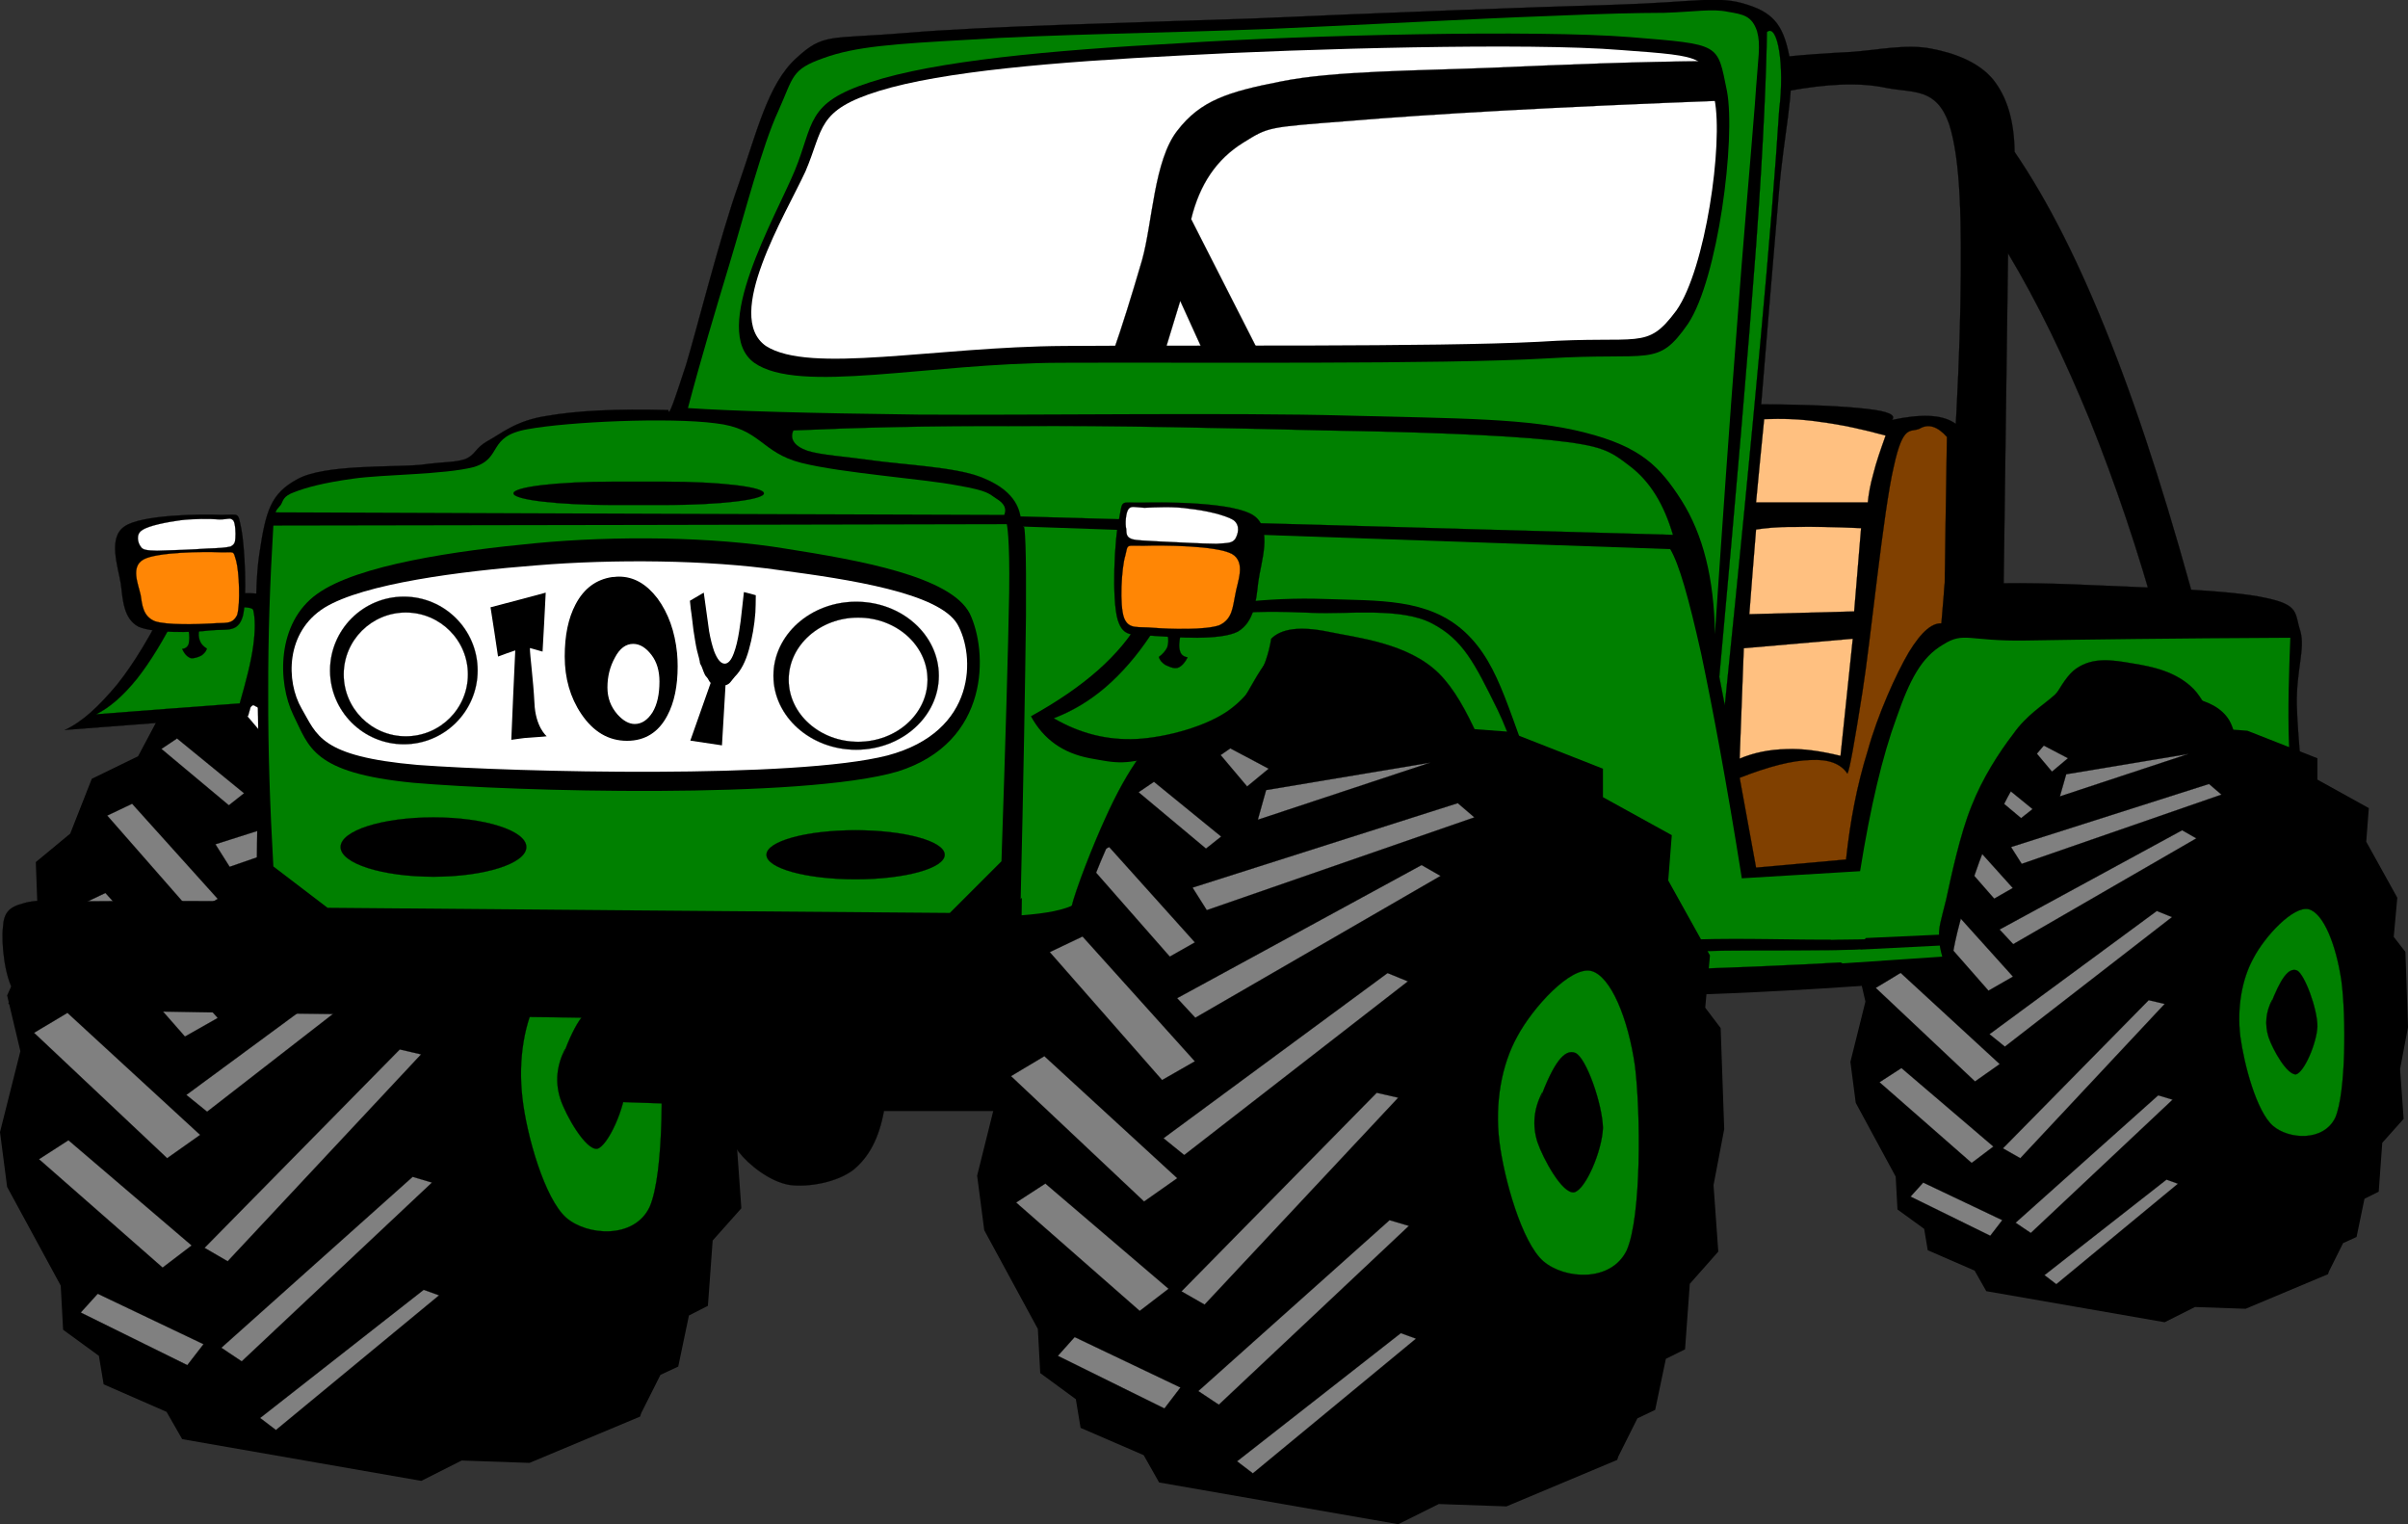 <?xml version="1.0" encoding="utf-8"?>
<!-- Generator: Adobe Illustrator 10.0, SVG Export Plug-In . SVG Version: 3.0.0 Build 77)  --><svg enable-background="new 0 0 438.264 277.372" height="277.372" i:pageBounds="0 792 612 0" i:rulerOrigin="0 0" i:viewOrigin="86 534.0005" overflow="visible" space="preserve" viewBox="0 0 438.264 277.372" width="438.264" xmlns="http://www.w3.org/2000/svg" xmlns:a="http://ns.adobe.com/AdobeSVGViewerExtensions/3.0/" xmlns:graph="http://ns.adobe.com/Graphs/1.0/" xmlns:i="http://ns.adobe.com/AdobeIllustrator/10.0/" xmlns:x="http://ns.adobe.com/Extensibility/1.0/" xmlns:xlink="http://www.w3.org/1999/xlink">
  <rect x="0" y="0" width="438.264" height="277.372" fill="#333333" stroke="none"/>
  <g i:dimmedPercent="50" i:layer="yes" i:rgbTrio="#4F008000FFFF" id="Layer_1">
    <g>
      <path clip-rule="evenodd" d="     M10.728,165.196c5.94-8.928,10.62-16.344,14.328-22.68c3.6-6.373,6.084-11.341,7.452-15.193c4.176,1.296,8.1,0.504,11.916-2.376     c3.708-3.096,6.588-12.132,10.728-14.904c4.104-2.7,8.856-2.124,13.716-1.188c4.788,0.828,10.728,1.944,14.904,6.264     c4.032,4.212,6.66,13.212,9.54,19.368c2.772,6.121,4.608,10.908,7.452,17.281c2.772,6.299,5.796,12.959,9.216,20.268     C76.896,169.768,43.812,167.499,10.728,165.196z" fill-rule="evenodd" i:knockout="Off" stroke="#000000" stroke-miterlimit="10" stroke-width="0.036"/>
      <path clip-rule="evenodd" d="M96.804,125.271l-37.692-2.808l-30.744,8.856v0.216     l-3.24,6.084l-8.424,4.104l-3.924,9.973l-6.264,5.184l0.432,11.699l-5.652,12.564l2.412,10.152L0,206.02l1.296,9.971     l9.756,17.965l0.432,8.027L18,246.735l0.864,5.184l11.448,5.006l2.844,4.967l43.524,7.596l7.344-3.707l12.348,0.432l20.124-8.424     l0.216-0.648l3.492-6.947l3.24-1.512l1.944-9.289l3.456-1.764l0.864-11.881l5.22-5.867l-0.864-12.133l1.944-10.15l-0.648-18.434     l-2.844-3.672l0.864-9.504l-7.56-13.643l0.648-8.244l-12.564-6.913v-5.22L96.804,125.271z" fill-rule="evenodd" i:knockout="Off"/>
      <path clip-rule="evenodd" d="     M24.048,146.26l15.588,17.314l-4.536,2.629l-15.588-17.785L24.048,146.26z" fill="#808080" fill-rule="evenodd" i:knockout="Off" stroke="#000000" stroke-miterlimit="10" stroke-width="0.036"/>
      <path clip-rule="evenodd" d="     M19.188,162.495l20.448,22.752l-5.976,3.385L13.212,165.34L19.188,162.495z" fill="#808080" fill-rule="evenodd" i:knockout="Off" stroke="#000000" stroke-miterlimit="10" stroke-width="0.036"/>
      <path clip-rule="evenodd" d="     M12.276,184.311l24.156,22.213l-6.012,4.248L6.192,187.948L12.276,184.311z" fill="#808080" fill-rule="evenodd" i:knockout="Off" stroke="#000000" stroke-miterlimit="10" stroke-width="0.036"/>
      <path clip-rule="evenodd" d="     M12.456,207.495l22.428,19.152l-5.292,4.033l-22.5-19.729L12.456,207.495z" fill="#808080" fill-rule="evenodd" i:knockout="Off" stroke="#000000" stroke-miterlimit="10" stroke-width="0.036"/>
      <path clip-rule="evenodd" d="     M17.784,235.432l19.26,9.18l-2.952,3.816l-19.404-9.576L17.784,235.432z" fill="#808080" fill-rule="evenodd" i:knockout="Off" stroke="#000000" stroke-miterlimit="10" stroke-width="0.036"/>
      <path clip-rule="evenodd" d="     M32.22,134.379l12.204,9.973l-2.772,2.195l-12.276-10.26L32.22,134.379z" fill="#808080" fill-rule="evenodd" i:knockout="Off" stroke="#000000" stroke-miterlimit="10" stroke-width="0.036"/>
      <path clip-rule="evenodd" d="     M46.08,128.295l6.984,3.672l-3.888,3.276l-4.86-5.724L46.08,128.295z" fill="#FFFFFF" fill-rule="evenodd" i:knockout="Off" stroke="#000000" stroke-miterlimit="10" stroke-width="0.036"/>
      <path clip-rule="evenodd" d="     M52.632,135.892l-1.512,5.4l31.392-10.404L52.632,135.892z" fill="#FFFFFF" fill-rule="evenodd" i:knockout="Off" stroke="#000000" stroke-miterlimit="10" stroke-width="0.036"/>
      <path clip-rule="evenodd" d="     M39.204,153.639l48.276-15.372l3.06,2.592l-48.744,16.883L39.204,153.639z" fill="#808080" fill-rule="evenodd" i:knockout="Off" stroke="#000000" stroke-miterlimit="10" stroke-width="0.036"/>
      <path clip-rule="evenodd" d="     M36.396,173.764l44.496-24.229l3.492,1.98l-44.64,25.775L36.396,173.764z" fill="#FFFFFF" fill-rule="evenodd" i:knockout="Off" stroke="#000000" stroke-miterlimit="10" stroke-width="0.036"/>
      <path clip-rule="evenodd" d="     M33.912,199.25l40.824-30.059l3.708,1.475l-40.752,31.645L33.912,199.25z" fill="#808080" fill-rule="evenodd" i:knockout="Off" stroke="#000000" stroke-miterlimit="10" stroke-width="0.036"/>
      <path clip-rule="evenodd" d="     M37.224,227.079l35.532-36.107l3.888,0.9l-35.208,37.656L37.224,227.079z" fill="#808080" fill-rule="evenodd" i:knockout="Off" stroke="#000000" stroke-miterlimit="10" stroke-width="0.036"/>
      <path clip-rule="evenodd" d="     M40.284,245.26l34.812-31.105l3.528,1.045l-34.632,32.543L40.284,245.26z" fill="#808080" fill-rule="evenodd" i:knockout="Off" stroke="#000000" stroke-miterlimit="10" stroke-width="0.036"/>
      <path clip-rule="evenodd" d="     M47.34,258.04l29.772-23.328l2.808,1.008l-29.7,24.516L47.34,258.04z" fill="#808080" fill-rule="evenodd" i:knockout="Off" stroke="#000000" stroke-miterlimit="10" stroke-width="0.036"/>
      <path clip-rule="evenodd" d="     M98.316,180.711c-2.952,5.184-4.032,12.133-3.24,19.043c0.756,6.842,4.068,18.434,7.992,21.854     c3.78,3.275,12.348,3.924,15.156-1.945c2.7-6.119,2.556-24.982,1.512-33.551c-1.224-8.604-4.392-16.416-7.992-17.316     C108,167.932,101.16,175.418,98.316,180.711z" fill="#008000" fill-rule="evenodd" i:knockout="Off" stroke="#000000" stroke-miterlimit="10" stroke-width="0.036"/>
      <path clip-rule="evenodd" d="     M102.852,190.864c-1.548,3.061-1.836,6.047-0.864,9.107c0.972,2.988,4.644,9.432,6.732,9.072     c1.908-0.504,5.112-7.488,5.184-11.664c0-4.355-3.132-12.744-4.968-13.645c-1.98-0.9-4.104,1.908-6.516,8.424L102.852,190.864z" fill-rule="evenodd" i:knockout="Off" stroke="#000000" stroke-miterlimit="10" stroke-width="0.036"/>
      <path clip-rule="evenodd" d="     M46.656,164.008c-13.032-0.072-22.788-0.072-29.952,0c-7.056,0-9.792-0.434-12.384,0.359c-2.7,0.684-3.636,1.729-3.78,4.393     c-0.324,2.771,0.288,8.963,1.98,11.627c1.548,2.305-6.768,2.377,7.956,3.133c14.94,0.791,60.372,1.008,80.316,1.475     c19.62,0.217,24.12,0.396,37.512,0.541c13.428,0.18,32.724,0.432,42.336,0.611c9.36,0.072,10.296,0.793,13.932-0.215     c3.6-1.08,6.192-3.816,7.632-6.266c1.296-2.592,1.476-5.398,0.396-8.818c5.184,0.756,14.148,1.871,27.468,3.348     c13.319,1.404,38.268,4.176,51.659,5.256c13.104,1.043,13.681,1.152,27.576,0.719c14.076-0.684,44.064-2.41,55.944-4.066     c11.628-1.693,15.912-3.529,13.392-5.652c1.188-10.332,3.168-18.504,6.084-24.66c2.881-6.229,6.769-10.044,11.088-12.132     c4.141-2.16,10.908-2.556,13.896-0.216c2.88,2.304,3.276,7.993,3.672,14.149c0.396,6.047-0.107,13.211-1.368,21.887     c3.601-0.611,6.48-1.367,8.784-2.412c2.16-1.188,3.276-1.404,4.716-3.959c1.404-2.557,3.313-5.256,3.78-11.016     c0.324-5.904-1.116-17.497-1.26-23.689c-0.145-6.3,1.548-10.296,0.647-13.536c-1.08-3.276-0.071-4.788-6.407-6.084     c-6.553-1.476-22.393-1.872-31.536-2.304c-9.145-0.432-16.561-0.468-22.681-0.108c0.792-9.288,1.009-16.2,0.648-21.168     c-0.504-5.004-0.648-6.84-3.061-8.28c-2.376-1.548-6.191-1.584-11.304-0.504c0.828-0.864-0.612-1.584-4.607-2.016     c-4.032-0.468-10.332-0.792-19.188-0.828c1.26-15.444,2.34-28.188,3.24-38.664c0.864-10.512,2.88-18.324,2.016-23.976     c-1.044-5.76-2.52-8.424-7.775-10.08c-5.364-1.764-9-0.468-23.977,0c-15.264,0.432-44.496,1.548-66.168,2.52     c-21.852,0.756-49.032,1.404-63.072,2.628c-13.932,1.152-14.868-0.036-19.908,4.608c-5.148,4.68-7.164,13.5-10.476,22.968     c-3.348,9.396-7.452,25.776-9.54,32.76c-2.232,6.804-3.168,9.612-3.24,8.28c-9.432-0.252-16.704,0.108-22.212,1.08     c-5.508,0.828-8.208,3.204-10.584,4.5c-2.484,1.368-2.16,2.484-4.176,3.348c-2.052,0.648-3.204,0.396-8.172,1.044     c-5.22,0.468-17.316-0.108-22.284,2.556c-4.968,2.664-5.832,5.76-7.02,13.716c-1.224,8.028-0.18,22.968-0.18,33.732     C46.872,145.18,46.8,154.792,46.656,164.008z" fill-rule="evenodd" i:knockout="Off" stroke="#000000" stroke-miterlimit="10" stroke-width="0.036"/>
      <path clip-rule="evenodd" d="M59.616,165.196l-9.864-7.525     c-0.612-10.764-0.972-21.059-0.936-31.463c-0.036-10.44,0.324-20.448,0.936-30.564c44.496-0.072,88.992-0.144,133.488-0.252     c0,0,0.576,2.196,0.432,12.492c-0.18,10.332-0.648,26.352-1.404,48.852l-9.396,9.396     C135.144,165.844,97.38,165.52,59.616,165.196z" fill="#008000" fill-rule="evenodd" i:knockout="Off"/>
      <path clip-rule="evenodd" d="M143.064,99.855c-13.32-2.232-31.284-2.376-45.576-1.008     c-14.4,1.368-32.364,3.924-39.744,9.216c-7.452,5.292-7.236,16.164-4.356,22.068c2.88,5.76,3.384,10.512,21.78,12.313     c18.576,1.619,70.992,3.023,88.236-2.053c16.92-5.328,16.38-21.888,13.104-28.728     C173.016,104.859,156.312,101.943,143.064,99.855z" fill-rule="evenodd" i:knockout="Off"/>
      <path clip-rule="evenodd" d="     M78.894,148.743c-9.335,0-16.902,2.418-16.902,5.4s7.567,5.4,16.902,5.4c9.334,0,16.902-2.418,16.902-5.4     S88.229,148.743,78.894,148.743z" fill-rule="evenodd" i:knockout="Off" stroke="#000000" stroke-miterlimit="10" stroke-width="0.036"/>
      <path clip-rule="evenodd" d="     M155.718,151.083c-8.957,0-16.218,2-16.218,4.465s7.261,4.465,16.218,4.465c8.957,0,16.218-2,16.218-4.465     S164.675,151.083,155.718,151.083z" fill-rule="evenodd" i:knockout="Off" stroke="#000000" stroke-miterlimit="10" stroke-width="0.036"/>
      <path clip-rule="evenodd" d="M50.184,93.231     c0.036-0.36,0.396-0.72,0.936-1.368c0.432-0.684,0.324-1.548,2.448-2.304c2.124-0.828,5.22-1.692,10.692-2.448     c5.472-0.792,16.596-0.72,21.996-2.124c5.292-1.62,2.34-5.58,9.756-6.876c7.38-1.368,25.776-2.196,34.236-1.08     c8.244,0.936,8.208,5.328,15.588,7.2c7.452,1.872,22.248,2.916,28.404,4.104c5.832,1.008,5.724,1.548,7.164,2.448     c1.476,0.9,1.8,1.872,1.368,2.916C138.6,93.555,94.392,93.411,50.184,93.231z" fill="#008000" fill-rule="evenodd" i:knockout="Off"/>
      <path clip-rule="evenodd" d="     M116.244,87.651h-4.788c-9.941,0-18,0.951-18,2.124s8.059,2.124,18,2.124h9.576c9.941,0,18-0.951,18-2.124s-8.059-2.124-18-2.124     H116.244z" fill-rule="evenodd" i:knockout="Off" stroke="#000000" stroke-miterlimit="10" stroke-width="0.036"/>
      <path clip-rule="evenodd" d="     M144.396,78.327c11.268-0.504,24.696-0.864,40.968-0.792c16.272-0.144,39.42,0.396,55.836,0.792     c16.235,0.252,31.716,0.792,41.147,1.764c9.217,1.008,10.549,1.836,14.292,4.716c3.744,2.844,6.229,7.02,7.849,12.528     l-118.764-3.348c-0.54-3.132-2.916-5.544-7.416-7.236c-4.644-1.764-14.076-2.196-19.404-2.952     c-5.4-0.756-9.432-0.972-11.952-1.764C144.468,81.171,143.712,79.803,144.396,78.327z" fill="#008000" fill-rule="evenodd" i:knockout="Off" stroke="#000000" stroke-miterlimit="10" stroke-width="0.036"/>
      <path clip-rule="evenodd" d="M125.208,74.259     c2.304-8.748,4.896-17.388,7.632-26.46c2.772-9.18,5.904-21.348,8.82-27.612c2.808-6.264,2.304-7.524,8.208-9.612     c5.832-2.124,12.852-2.592,26.46-3.348c13.608-0.936,36.612-1.26,54.288-1.944c17.567-0.756,38.304-1.908,50.544-2.34     c11.988-0.504,16.236-0.576,21.78-0.612c5.508-0.18,8.712-0.792,11.556-0.18c2.771,0.468,4.355,0.72,5.292,3.528     c0.72,2.7,0.216,4.176-0.396,13.32c-0.72,9.252-2.159,25.236-3.348,41.544c-1.26,16.2-2.52,34.164-3.924,54.864     c-0.145-10.188-2.16-18.108-6.048-24.3c-3.96-6.192-7.38-9.756-17.46-12.348c-10.368-2.7-23.112-2.592-43.488-3.132     c-20.448-0.576-57.924-0.036-78.012-0.18C147.024,75.195,133.2,74.799,125.208,74.259z" fill="#008000" fill-rule="evenodd" i:knockout="Off"/>
      <path clip-rule="evenodd" d="M186.228,95.823     c0.36-0.864,0.576,4.464,0.504,16.128c-0.144,11.772-0.432,29.233-1.008,53.497c-1.296,1.547,1.476,2.771,8.172,4.104     c6.768,1.188,16.416,1.691,32.004,3.313c15.624,1.584,41.724,5.256,60.407,6.156c18.504,0.611,35.137-1.008,49.896-1.801     c14.688-0.756,26.964-1.908,37.656-3.061c0.071-5.832,0.756-11.664,2.052-17.928c1.188-6.443,1.764-15.695,5.616-19.439     c3.815-3.744,13.464-2.7,17.136-2.556c3.456,0.072,3.348-2.52,4.104,3.312c0.648,5.867,0.864,16.057,0.252,31.248l11.017-5.652     c1.979-1.871,3.132-5.111,3.6-9.719c0.324-4.789-0.863-11.916-1.044-18.181c-0.216-6.3,0-12.6,0.252-19.188     c-21.672,0.108-37.476,0.324-48.096,0.504c-10.584,0.18-11.232-1.692-15.12,0.756c-3.924,2.304-6.048,6.372-8.46,13.32     c-2.556,6.948-4.716,16.057-6.624,27.9l-21.528,1.295c-2.771-17.459-5.292-30.887-7.416-40.967     c-2.268-10.116-3.995-16.2-5.615-18.936C264.744,98.56,225.504,97.191,186.228,95.823z" fill="#008000" fill-rule="evenodd" i:knockout="Off"/>
      <path clip-rule="evenodd" d="M207.468,112.815c-1.8,3.204-4.32,6.192-7.632,9.144     c-3.348,2.952-7.344,5.688-12.204,8.388c2.304,4.212,5.832,6.696,10.692,7.632c4.86,0.864,6.444,1.44,13.896-0.972     c3.204,0.612,10.835-1.692,14.328-4.392c3.456-2.7,4.572-8.46,8.316-14.472c1.512-0.54,9.396-1.332,13.5-0.324     c4.104,1.044,8.244,2.196,13.248,7.956c5.004,5.796,9.252,19.62,13.716,28.979c4.5,9.361,8.748,18.072,12.996,26.678     c14.076-0.109,28.08-0.613,42.696-1.514c14.615-0.898,29.088-2.158,44.243-3.814c0.504-13.428,2.017-23.186,4.572-29.736     c2.556-6.516,7.344-7.884,10.656-9.145c3.348-1.296,7.596-3.456,9.18,1.512c1.512,5.041,1.512,14.255,0,28.224     c3.564-2.699,5.832-6.947,6.84-12.961c1.008-6.047,1.908-18.251-0.756-22.895c-2.736-4.608-10.368-4.824-15.264-4.572     c-4.86,0.252-9.864-0.936-13.716,6.084c-3.853,7.092-6.84,18.829-9.145,35.856c-26.496,3.961-40.896,1.943-58.932,2.484     c-18,0.504-9.433-0.324-17.893-1.908c-4.716-5.652-4.104-8.496-9.756-23.256c-6.588-15.732-7.74-24.588-14.472-30.816     c-6.732-6.156-15.624-5.616-25.56-5.976C231.084,108.639,220.068,109.863,207.468,112.815z" fill-rule="evenodd" i:knockout="Off"/>
      <path clip-rule="evenodd" d="     M191.772,130.708c3.384-1.296,6.48-3.132,9.432-5.652c2.952-2.556,5.652-5.652,8.172-9.432c4.356-1.872,8.892-3.096,13.824-3.78     c4.968-0.684,9.432-0.576,15.731-0.324c6.301,0.288,16.021-1.044,21.673,1.908c5.651,2.952,7.739,7.164,11.951,15.696     c4.248,8.604,11.593,34.523,16.992,42.119c7.849,3.781,5.04,0.828,18.864,1.908c14.76-0.648,31.068,0.828,60.012-2.52     c-1.512,1.477-8.819,2.699-22.319,3.779c-13.572,1.045-32.616,1.873-58.141,2.484c-4.284-10.295-8.496-19.764-12.888-28.908     c-4.393-9.144-7.596-19.872-13.212-25.452c-5.616-5.544-14.977-6.48-20.088-7.56c-5.112-1.044-8.532-0.612-10.404,1.26     c-0.937,5.616-3.42,9.828-7.524,12.888c-4.14,3.06-11.592,5.076-16.992,5.364C201.492,134.739,196.524,133.479,191.772,130.708z" fill="#008000" fill-rule="evenodd" i:knockout="Off" stroke="#000000" stroke-miterlimit="10" stroke-width="0.036"/>
      <path clip-rule="evenodd" d="     M11.808,132.832c3.24-1.512,6.156-4.284,9.432-8.172c3.24-4.032,6.156-9.036,9.432-15.408c5.688-0.72,9.936-1.188,12.888-1.26     c2.952-0.144,4.428,0.108,4.716,0.612c0.504,2.016,0.504,4.896,0,8.496c-0.54,3.636-1.584,7.992-3.132,13.212     C34.056,131.139,22.932,131.967,11.808,132.832z" fill-rule="evenodd" i:knockout="Off" stroke="#000000" stroke-miterlimit="10" stroke-width="0.036"/>
      <path clip-rule="evenodd" d="     M17.496,129.987c2.448-1.224,4.86-3.312,7.38-6.408c2.52-3.204,4.86-7.056,7.416-12.096c4.5-0.576,7.74-0.9,10.116-0.972     c2.268-0.072,3.492,0.036,3.672,0.468c0.396,1.548,0.396,3.816,0,6.66c-0.396,2.88-1.26,6.192-2.448,10.368     C34.92,128.655,26.208,129.303,17.496,129.987z" fill="#008000" fill-rule="evenodd" i:knockout="Off" stroke="#000000" stroke-miterlimit="10" stroke-width="0.036"/>
      <path clip-rule="evenodd" d="     M354.348,79.515c-1.728-1.944-3.384-2.448-4.968-1.512c-1.691,0.792-2.988-1.008-4.716,6.948     c-1.908,8.064-4.176,31.428-5.688,40.932c-1.476,9.36-2.34,14.184-2.735,14.904c-1.225-1.836-3.456-2.664-6.696-2.484     c-3.348,0.072-7.56,1.152-12.924,3.24l2.988,16.344l16.38-1.477c0.756-7.02,1.979-13.5,3.96-19.835     c1.8-6.516,5.111-13.86,7.452-17.856c2.34-3.816,4.392-5.652,6.443-5.22C353.988,102.195,354.168,90.855,354.348,79.515z" fill="#804000" fill-rule="evenodd" i:knockout="Off" stroke="#000000" stroke-miterlimit="10" stroke-width="0.036"/>
      <path clip-rule="evenodd" d="     M321.084,76.275c3.096-0.108,6.444-0.072,10.188,0.504c3.672,0.468,7.596,1.296,11.916,2.484     c-0.937,2.628-1.729,4.896-2.232,6.948c-0.576,2.052-0.864,3.744-1.008,5.22h-20.34C320.076,86.392,320.58,81.352,321.084,76.275     z" fill="#FFC080" fill-rule="evenodd" i:knockout="Off" stroke="#000000" stroke-miterlimit="10" stroke-width="0.036"/>
      <path clip-rule="evenodd" d="     M319.608,96.363c1.439-0.216,3.708-0.504,6.947-0.468c3.24-0.072,7.164,0,12.168,0.216l-1.26,15.156l-19.08,0.504     C318.78,106.659,319.176,101.511,319.608,96.363z" fill="#FFC080" fill-rule="evenodd" i:knockout="Off" stroke="#000000" stroke-miterlimit="10" stroke-width="0.036"/>
      <path clip-rule="evenodd" d="     M317.376,117.963l-0.756,20.088c2.592-1.08,5.364-1.656,8.46-1.728c3.024-0.144,6.372,0.36,9.9,1.224l2.231-21.312     C330.624,116.812,324,117.387,317.376,117.963z" fill="#FFC080" fill-rule="evenodd" i:knockout="Off" stroke="#000000" stroke-miterlimit="10" stroke-width="0.036"/>
      <path clip-rule="evenodd" d="     M321.588,5.823c-0.107,6.516-0.54,19.26-1.979,38.952c-1.477,19.764-3.672,45.468-6.696,78.408l1.008,5.184     c5.328-52.164,8.604-87.66,9.9-108.396C324.828,12.015,323.568,4.167,321.588,5.823z" fill="#008000" fill-rule="evenodd" i:knockout="Off" stroke="#000000" stroke-miterlimit="10" stroke-width="0.036"/>
      <path clip-rule="evenodd" d="M137.268,66.015c-8.136-5.94,3.816-26.388,7.38-34.956     c3.528-8.568,1.944-12.313,13.716-16.092c11.808-3.888,32.868-5.832,56.232-7.092c23.255-1.512,65.232-2.484,82.188-1.116     c16.56,1.368,15.731,1.08,17.532,9.828c1.62,8.676-1.62,34.128-7.093,42.336c-5.615,8.064-6.588,5.112-25.703,6.3     c-19.332,1.116-64.261,0.684-88.524,0.792C168.732,66.087,145.44,71.775,137.268,66.015z" fill-rule="evenodd" i:knockout="Off"/>
      <path clip-rule="evenodd" d="M139.392,62.955     c-7.776-5.436,3.6-23.94,7.2-31.752c3.348-7.812,1.98-11.124,13.392-14.652c11.52-3.564,32.112-5.292,54.828-6.444     c22.752-1.26,63.54-2.376,80.136-1.008c16.092,1.188,15.443,1.08,17.1,8.964c1.62,8.028-1.62,30.888-6.948,38.448     c-5.508,7.38-6.407,4.464-25.056,5.688c-18.972,0.972-62.604,0.576-86.328,0.756C170.028,63.099,147.384,68.104,139.392,62.955z" fill="#FFFFFF" fill-rule="evenodd" i:knockout="Off"/>
      <path clip-rule="evenodd" d="M141.804,103.743     c-12.996-1.872-30.204-2.016-44.136-0.864c-13.968,1.08-31.356,3.312-38.556,7.668c-7.164,4.428-7.092,13.428-4.212,18.396     c2.808,4.788,3.276,8.712,21.132,10.26c17.964,1.332,68.868,2.557,85.5-1.728c16.38-4.356,15.948-18.288,12.708-23.904     C170.856,107.883,154.584,105.436,141.804,103.743z" fill="#FFFFFF" fill-rule="evenodd" i:knockout="Off"/>
      <path clip-rule="evenodd" d="     M202.644,63.927c1.548-4.428,3.24-9.828,5.22-16.596c1.908-6.804,2.16-18.18,6.444-23.58c4.212-5.472,9.251-7.056,18.864-8.928     c9.576-1.944,24.948-1.944,38.196-2.484c13.212-0.576,26.28-1.116,40.176-1.224l2.736,7.164     c-31.536,1.188-54.108,2.484-68.977,3.744c-14.76,1.152-14.363,1.044-19.08,3.96c-4.788,2.988-7.884,7.524-9.432,13.896     l12.132,23.832l-10.152-0.252l-3.96-8.712l-2.736,8.964C208.944,63.783,205.812,63.855,202.644,63.927z" fill-rule="evenodd" i:knockout="Off" stroke="#000000" stroke-miterlimit="10" stroke-width="0.036"/>
      <path clip-rule="evenodd" d="     M324.937,10.323c3.527-0.36,7.451-0.648,11.915-0.864c4.465-0.288,10.116-1.512,14.58-0.612     c4.284,0.792,8.712,2.448,11.341,5.652c2.52,3.168,3.815,7.452,3.888,13.14c6.12,8.964,11.844,20.304,17.567,34.848     c5.725,14.544,11.017,31.464,16.416,51.588l-7.775-0.324c-3.744-13.68-7.956-25.956-12.492-37.26     c-4.68-11.376-9.468-21.312-14.904-30.384l-0.899,67.644l-11.34,0.9c2.088-24.12,3.275-43.56,3.563-59.004     c0.252-15.48,0.072-26.46-2.052-33.084c-2.34-6.624-6.444-5.616-11.34-6.552c-5.04-1.08-10.908-0.756-18.181,0.576     C325.152,14.5,325.044,12.411,324.937,10.323z" fill-rule="evenodd" i:knockout="Off" stroke="#000000" stroke-miterlimit="10" stroke-width="0.036"/>
      <path clip-rule="evenodd" d="     M188.568,173.079c5.94-8.855,10.656-16.307,14.292-22.643c3.6-6.336,6.084-11.412,7.452-15.229     c4.248,1.296,8.1,0.504,11.952-2.376c3.708-3.096,6.588-12.132,10.729-14.904c4.067-2.7,8.819-2.124,13.68-1.188     c4.788,0.828,10.729,1.944,14.904,6.264c4.032,4.212,6.66,13.212,9.54,19.368c2.771,6.119,4.607,10.908,7.452,17.279     c2.735,6.301,5.868,12.961,9.252,20.268C254.736,177.651,221.652,175.383,188.568,173.079z" fill-rule="evenodd" i:knockout="Off" stroke="#000000" stroke-miterlimit="10" stroke-width="0.036"/>
      <path clip-rule="evenodd" d="M274.608,133.155l-37.656-2.808l-30.744,8.856v0.216     l-3.24,6.083l-8.46,4.105l-3.888,9.971l-6.3,5.186l0.432,11.699l-5.616,12.564l2.376,10.188l-3.672,14.725l1.296,9.936     l9.756,17.965l0.432,8.027l6.48,4.752l0.864,5.221l11.484,4.967l2.808,4.969l43.524,7.596l7.38-3.672l12.312,0.432l20.16-8.461     l0.216-0.646l3.456-6.912l3.24-1.549l1.944-9.287l3.491-1.729l0.864-11.916l5.185-5.867l-0.864-12.098l1.944-10.188     l-0.648-18.396l-2.808-3.707l0.863-9.504l-7.596-13.645l0.648-8.244l-12.528-6.912v-5.184L274.608,133.155z" fill-rule="evenodd" i:knockout="Off"/>
      <path clip-rule="evenodd" d="     M201.888,154.143l15.588,17.352l-4.572,2.592l-15.588-17.746L201.888,154.143z" fill="#808080" fill-rule="evenodd" i:knockout="Off" stroke="#000000" stroke-miterlimit="10" stroke-width="0.036"/>
      <path clip-rule="evenodd" d="     M197.028,170.415l20.448,22.717l-5.976,3.42l-20.448-23.291L197.028,170.415z" fill="#808080" fill-rule="evenodd" i:knockout="Off" stroke="#000000" stroke-miterlimit="10" stroke-width="0.036"/>
      <path clip-rule="evenodd" d="     M190.08,192.196l24.192,22.211l-6.048,4.248l-24.228-22.824L190.08,192.196z" fill="#808080" fill-rule="evenodd" i:knockout="Off" stroke="#000000" stroke-miterlimit="10" stroke-width="0.036"/>
      <path clip-rule="evenodd" d="     M190.26,215.379l22.428,19.152l-5.256,4.031l-22.5-19.729L190.26,215.379z" fill="#808080" fill-rule="evenodd" i:knockout="Off" stroke="#000000" stroke-miterlimit="10" stroke-width="0.036"/>
      <path clip-rule="evenodd" d="     M195.588,243.315l19.26,9.18l-2.916,3.816l-19.404-9.576L195.588,243.315z" fill="#808080" fill-rule="evenodd" i:knockout="Off" stroke="#000000" stroke-miterlimit="10" stroke-width="0.036"/>
      <path clip-rule="evenodd" d="     M210.024,142.264l12.24,9.971l-2.771,2.197l-12.276-10.262L210.024,142.264z" fill="#808080" fill-rule="evenodd" i:knockout="Off" stroke="#000000" stroke-miterlimit="10" stroke-width="0.036"/>
      <path clip-rule="evenodd" d="     M223.92,136.179l6.984,3.708l-3.924,3.24l-4.824-5.724L223.92,136.179z" fill="#808080" fill-rule="evenodd" i:knockout="Off" stroke="#000000" stroke-miterlimit="10" stroke-width="0.036"/>
      <path clip-rule="evenodd" d="     M230.436,143.776l-1.512,5.4l31.428-10.405L230.436,143.776z" fill="#808080" fill-rule="evenodd" i:knockout="Off" stroke="#000000" stroke-miterlimit="10" stroke-width="0.036"/>
      <path clip-rule="evenodd" d="     M217.044,161.524l48.276-15.373l3.023,2.592l-48.708,16.885L217.044,161.524z" fill="#808080" fill-rule="evenodd" i:knockout="Off" stroke="#000000" stroke-miterlimit="10" stroke-width="0.036"/>
      <path clip-rule="evenodd" d="     M214.236,181.647l44.497-24.229l3.456,1.98l-44.641,25.813L214.236,181.647z" fill="#808080" fill-rule="evenodd" i:knockout="Off" stroke="#000000" stroke-miterlimit="10" stroke-width="0.036"/>
      <path clip-rule="evenodd" d="     M211.752,207.135l40.788-30.061l3.708,1.512l-40.716,31.609L211.752,207.135z" fill="#808080" fill-rule="evenodd" i:knockout="Off" stroke="#000000" stroke-miterlimit="10" stroke-width="0.036"/>
      <path clip-rule="evenodd" d="     M215.028,234.999l35.532-36.143l3.925,0.898l-35.244,37.656L215.028,234.999z" fill="#808080" fill-rule="evenodd" i:knockout="Off" stroke="#000000" stroke-miterlimit="10" stroke-width="0.036"/>
      <path clip-rule="evenodd" d="     M218.088,253.143L252.9,222.04l3.527,1.043l-34.596,32.545L218.088,253.143z" fill="#808080" fill-rule="evenodd" i:knockout="Off" stroke="#000000" stroke-miterlimit="10" stroke-width="0.036"/>
      <path clip-rule="evenodd" d="     M225.144,265.924l29.809-23.328l2.771,1.008l-29.699,24.516L225.144,265.924z" fill="#808080" fill-rule="evenodd" i:knockout="Off" stroke="#000000" stroke-miterlimit="10" stroke-width="0.036"/>
      <path clip-rule="evenodd" d="     M276.156,188.596c-2.88,5.184-4.104,12.131-3.276,19.043c0.828,6.805,4.104,18.504,8.028,21.889     c3.888,3.313,12.312,3.852,15.156-1.98c2.699-6.119,2.556-24.984,1.512-33.553c-1.225-8.604-4.393-16.416-7.992-17.314     C285.84,175.815,279,183.303,276.156,188.596z" fill="#008000" fill-rule="evenodd" i:knockout="Off" stroke="#000000" stroke-miterlimit="10" stroke-width="0.036"/>
      <path clip-rule="evenodd" d="     M280.692,198.784c-1.549,2.988-1.836,6.012-0.864,9.072c1.008,2.951,4.536,9.504,6.696,9.107c2.052-0.504,5.04-7.451,5.22-11.699     c-0.108-4.357-3.024-12.744-5.004-13.645c-2.017-0.865-4.032,1.908-6.48,8.459L280.692,198.784z" fill-rule="evenodd" i:knockout="Off" stroke="#000000" stroke-miterlimit="10" stroke-width="0.036"/>
      <path clip-rule="evenodd" d="     M344.772,162.784c4.392-6.625,7.955-12.168,10.691-16.92c2.7-4.717,4.5-8.497,5.544-11.34c3.168,0.936,6.048,0.288,8.929-1.8     c2.735-2.268,4.932-9.072,7.991-11.088c3.061-2.088,6.517-1.548,10.225-0.9c3.563,0.576,7.92,1.44,11.124,4.68     c2.951,3.168,5.004,9.828,7.128,14.437c2.052,4.5,3.492,8.207,5.58,12.924c2.124,4.643,4.284,9.684,6.876,15.119     C394.164,166.204,369.468,164.512,344.772,162.784z" fill-rule="evenodd" i:knockout="Off" stroke="#000000" stroke-miterlimit="10" stroke-width="0.036"/>
      <path clip-rule="evenodd" d="M409.032,132.976l-28.152-2.088l-22.932,6.624v0.144     l-2.412,4.537l-6.3,3.059l-2.916,7.453l-4.681,3.889l0.324,8.711l-4.212,9.359l1.764,7.598l-2.735,10.979l0.972,7.453     l7.272,13.428l0.323,5.977l4.86,3.527l0.648,3.889l8.531,3.707l2.124,3.744l32.473,5.652l5.508-2.771l9.216,0.322l15.012-6.299     l0.145-0.469l2.592-5.184l2.448-1.115l1.439-6.949l2.592-1.295l0.648-8.893l3.888-4.355l-0.647-9.072l1.439-7.596l-0.468-13.717     l-2.124-2.736l0.648-7.127l-5.652-10.189l0.468-6.119l-9.359-5.184v-3.888L409.032,132.976z" fill-rule="evenodd" i:knockout="Off"/>
      <path clip-rule="evenodd" d="     M354.708,148.67l11.628,12.926l-3.384,1.943l-11.628-13.285L354.708,148.67z" fill="#808080" fill-rule="evenodd" i:knockout="Off" stroke="#000000" stroke-miterlimit="10" stroke-width="0.036"/>
      <path clip-rule="evenodd" d="     M351.108,160.768l15.264,16.955l-4.464,2.557l-15.265-17.389L351.108,160.768z" fill="#808080" fill-rule="evenodd" i:knockout="Off" stroke="#000000" stroke-miterlimit="10" stroke-width="0.036"/>
      <path clip-rule="evenodd" d="     M345.924,177.04l18.036,16.596l-4.5,3.168l-18.072-17.027L345.924,177.04z" fill="#808080" fill-rule="evenodd" i:knockout="Off" stroke="#000000" stroke-miterlimit="10" stroke-width="0.036"/>
      <path clip-rule="evenodd" d="     M346.068,194.356l16.739,14.291l-3.96,2.988l-16.775-14.688L346.068,194.356z" fill="#808080" fill-rule="evenodd" i:knockout="Off" stroke="#000000" stroke-miterlimit="10" stroke-width="0.036"/>
      <path clip-rule="evenodd" d="     M350.028,215.2l14.399,6.84l-2.195,2.844l-14.509-7.129L350.028,215.2z" fill="#808080" fill-rule="evenodd" i:knockout="Off" stroke="#000000" stroke-miterlimit="10" stroke-width="0.036"/>
      <path clip-rule="evenodd" d="     M360.792,139.78l9.145,7.451l-2.089,1.656l-9.144-7.668L360.792,139.78z" fill="#808080" fill-rule="evenodd" i:knockout="Off" stroke="#000000" stroke-miterlimit="10" stroke-width="0.036"/>
      <path clip-rule="evenodd" d="     M371.16,135.243l5.22,2.736l-2.916,2.449l-3.6-4.285L371.16,135.243z" fill="#808080" fill-rule="evenodd" i:knockout="Off" stroke="#000000" stroke-miterlimit="10" stroke-width="0.036"/>
      <path clip-rule="evenodd" d="     M376.056,140.895l-1.151,4.033l23.436-7.741L376.056,140.895z" fill="#808080" fill-rule="evenodd" i:knockout="Off" stroke="#000000" stroke-miterlimit="10" stroke-width="0.036"/>
      <path clip-rule="evenodd" d="     M366.012,154.143l36.036-11.484l2.269,1.945l-36.36,12.6L366.012,154.143z" fill="#808080" fill-rule="evenodd" i:knockout="Off" stroke="#000000" stroke-miterlimit="10" stroke-width="0.036"/>
      <path clip-rule="evenodd" d="     M363.924,169.155l33.229-18.072l2.592,1.477l-33.336,19.26L363.924,169.155z" fill="#808080" fill-rule="evenodd" i:knockout="Off" stroke="#000000" stroke-miterlimit="10" stroke-width="0.036"/>
      <path clip-rule="evenodd" d="     M362.088,188.2l30.456-22.428l2.772,1.115l-30.421,23.58L362.088,188.2z" fill="#808080" fill-rule="evenodd" i:knockout="Off" stroke="#000000" stroke-miterlimit="10" stroke-width="0.036"/>
      <path clip-rule="evenodd" d="     M364.536,208.971l26.532-26.963l2.916,0.684l-26.28,28.08L364.536,208.971z" fill="#808080" fill-rule="evenodd" i:knockout="Off" stroke="#000000" stroke-miterlimit="10" stroke-width="0.036"/>
      <path clip-rule="evenodd" d="     M366.84,222.508l25.956-23.186l2.628,0.793l-25.812,24.264L366.84,222.508z" fill="#808080" fill-rule="evenodd" i:knockout="Off" stroke="#000000" stroke-miterlimit="10" stroke-width="0.036"/>
      <path clip-rule="evenodd" d="     M372.096,232.047l22.212-17.389l2.089,0.756l-22.141,18.289L372.096,232.047z" fill="#808080" fill-rule="evenodd" i:knockout="Off" stroke="#000000" stroke-miterlimit="10" stroke-width="0.036"/>
      <path clip-rule="evenodd" d="     M410.148,174.34c-2.124,3.814-3.024,9.07-2.412,14.219c0.684,5.111,2.952,13.752,5.976,16.344     c2.88,2.449,9.145,2.881,11.304-1.475c1.98-4.537,1.98-18.721,1.116-25.057c-0.972-6.443-3.24-12.24-5.976-12.924     C417.384,164.834,412.236,170.344,410.148,174.34z" fill="#008000" fill-rule="evenodd" i:knockout="Off" stroke="#000000" stroke-miterlimit="10" stroke-width="0.036"/>
      <path clip-rule="evenodd" d="     M413.532,181.936c-1.152,2.23-1.368,4.5-0.648,6.803c0.792,2.34,3.385,6.912,5.004,6.77c1.477-0.396,3.744-5.617,3.889-8.713     c0-3.24-2.34-9.504-3.708-10.188c-1.548-0.613-2.988,1.439-4.86,6.299L413.532,181.936z" fill-rule="evenodd" i:knockout="Off" stroke="#000000" stroke-miterlimit="10" stroke-width="0.036"/>
      <path clip-rule="evenodd" d="M335.34,175.311l18.216-1.225l-0.432-2.016     l-21.492,1.08L335.34,175.311z" fill="#008000" fill-rule="evenodd" i:knockout="Off"/>
      <path clip-rule="evenodd" d="M333.18,170.991l20.557-0.936     c1.907-4.355,3.456-8.641,4.788-12.996c1.224-4.5,1.008-8.82,3.096-13.104c2.088-4.248,5.184-8.28,9.432-12.24     c-2.808-1.224-6.264-0.936-10.512,1.404c-4.284,2.232-11.052,6.805-14.868,11.917c-3.888,5.076-6.012,13.932-8.028,18.359     C335.592,167.75,334.008,170.235,333.18,170.991z" fill="#008000" fill-rule="evenodd" i:knockout="Off"/>
      <path clip-rule="evenodd" d="     M354.96,176.86c0.468-4.68,1.8-9.828,3.708-15.445c1.836-5.76,4.644-12.996,7.884-18.395c3.204-5.473,8.641-10.98,11.448-13.609     c2.7-2.628,4.248-3.348,4.788-2.16c0.144-1.62,0.072-2.808-0.612-3.708c-0.792-1.008-1.872-1.98-3.239-1.548     c-1.368,0.504-3.024,2.412-4.969,4.464c-2.124,1.908-5.111,3.636-7.56,7.128c-2.592,3.384-5.58,7.991-7.597,13.14     c-2.088,5.148-3.672,12.709-4.607,16.992c-0.972,3.961-1.44,5.041-1.26,7.271C353.124,173.188,353.664,175.096,354.96,176.86z" fill-rule="evenodd" i:knockout="Off" stroke="#000000" stroke-miterlimit="10" stroke-width="0.036"/>
      <path clip-rule="evenodd" d="M209.232,138.231     c-1.368,2.125-2.88,4.931-4.68,8.568c-1.944,3.709-4.608,9.793-6.048,12.961c-1.44,2.844-0.648,3.527-2.628,4.68     c-2.196,1.188-5.364,1.764-9.936,2.123l0.108-8.316c2.16-4.967,4.248-8.531,6.408-11.088c2.196-2.555,4.392-2.879,6.3-4.031     c1.692-1.332,2.52-2.412,4.284-3.24C204.804,139.095,206.82,138.447,209.232,138.231z" fill="#008000" fill-rule="evenodd" i:knockout="Off"/>
      <path clip-rule="evenodd" d="     M207.468,137.619c-2.16,2.989-4.212,6.661-6.3,11.305c-2.124,4.607-5.436,12.994-6.192,16.271     c-0.792,3.096,0.648,3.779,1.404,2.879c0.576-1.043,1.404-5.004,2.772-8.424c1.404-3.527,3.348-8.207,5.544-12.096     c2.052-4.031,4.356-7.631,6.912-11.34C210.24,136.684,208.872,137.151,207.468,137.619z" fill-rule="evenodd" i:knockout="Off" stroke="#000000" stroke-miterlimit="10" stroke-width="0.036"/>
      <path clip-rule="evenodd" d="     M105.66,200.295l27.396,0.936c-0.9,3.205-0.396,5.939,1.368,8.352c1.764,2.305,5.688,5.473,9.288,6.049     c3.492,0.469,8.712-0.504,11.628-2.771c2.844-2.34,4.644-5.76,5.544-10.693h23.22c-1.224-3.096-1.836-6.406-1.836-10.223     s0.612-7.992,1.836-12.529l-74.736,1.404C108.144,187.299,106.92,193.78,105.66,200.295z" fill-rule="evenodd" i:knockout="Off" stroke="#000000" stroke-miterlimit="10" stroke-width="0.036"/>
      <path clip-rule="evenodd" d="     M73.5,108.579c7.412,0,13.428,6.016,13.428,13.428s-6.016,13.428-13.428,13.428s-13.428-6.016-13.428-13.428     S66.088,108.579,73.5,108.579" fill-rule="evenodd" i:knockout="Off" stroke="#000000" stroke-miterlimit="10" stroke-width="0.036"/>
      <path clip-rule="evenodd" d="     M73.86,111.459c6.24,0,11.304,5.048,11.304,11.268c0,6.22-5.064,11.268-11.304,11.268s-11.304-5.048-11.304-11.268     C62.556,116.507,67.62,111.459,73.86,111.459" fill="#FFFFFF" fill-rule="evenodd" i:knockout="Off" stroke="#000000" stroke-miterlimit="10" stroke-width="0.036"/>
      <path clip-rule="evenodd" d="     M155.82,109.503c8.307,0,15.048,6.032,15.048,13.464s-6.742,13.464-15.048,13.464c-8.306,0-15.048-6.032-15.048-13.464     S147.514,109.503,155.82,109.503" fill-rule="evenodd" i:knockout="Off" stroke="#000000" stroke-miterlimit="10" stroke-width="0.036"/>
      <path clip-rule="evenodd" d="     M156.18,112.383c6.975,0,12.636,5.064,12.636,11.304c0,6.24-5.661,11.304-12.636,11.304s-12.636-5.064-12.636-11.304     C143.544,117.447,149.205,112.383,156.18,112.383" fill="#FFFFFF" fill-rule="evenodd" i:knockout="Off" stroke="#000000" stroke-miterlimit="10" stroke-width="0.036"/>
      <path clip-rule="evenodd" d="M98.748,118.575c-0.756-0.216-1.512-0.432-2.304-0.648     c0,1.368,0.612,5.724,0.828,10.008c0.18,4.356,2.196,6.012,2.232,6.048c-0.216,0.072-3.924,0.288-4.068,0.324     c-0.18,0.036-2.052,0.252-2.376,0.324c0.216-5.4,0.468-10.836,0.72-16.272c-1.044,0.36-2.088,0.72-3.132,1.116     c-0.432-2.988-0.9-5.976-1.368-8.964c3.348-0.864,6.696-1.764,10.044-2.664C99.144,111.411,98.964,114.976,98.748,118.575z" fill-rule="evenodd" i:knockout="Off"/>
      <path clip-rule="evenodd" d="M114.12,134.812c-3.384,0-6.156-1.656-8.352-4.932     c-1.98-2.952-2.988-6.444-2.988-10.404c0-3.852,0.648-6.984,1.979-9.504c1.512-2.88,3.744-4.536,6.696-4.968     c0.144,0,0.324,0,0.576-0.036c0.216-0.036,0.396-0.036,0.612-0.036c2.7,0,5.004,1.332,7.02,3.96     c1.98,2.7,3.168,6.012,3.564,9.972c0.072,0.792,0.108,1.584,0.108,2.376c0,3.6-0.612,6.588-1.872,8.964     C119.88,133.228,117.432,134.812,114.12,134.812z M115.236,117.171c-1.332,0-2.448,0.828-3.312,2.484     c-0.9,1.62-1.368,3.42-1.368,5.436c0,1.944,0.612,3.528,1.836,4.932c1.044,1.152,2.088,1.728,3.132,1.728     c1.26,0,2.34-0.72,3.24-2.124c0.864-1.44,1.26-3.312,1.26-5.616c0-1.908-0.468-3.564-1.476-4.86     C117.54,117.855,116.46,117.171,115.236,117.171z" fill-rule="evenodd" i:knockout="Off"/>
      <path clip-rule="evenodd" d="M136.296,118.251c-0.576,2.088-1.404,3.744-2.556,4.896     c-0.792,0.9-0.864,1.332-1.692,1.548c-0.216,3.636-0.432,7.272-0.648,10.944c-1.908-0.288-3.816-0.576-5.76-0.864     c1.224-3.492,2.448-6.984,3.708-10.512c-0.252-0.144-0.468-0.828-0.792-1.116c-0.396-0.36-0.684-1.512-0.864-1.872     c-0.504-0.936-0.18-0.396-0.432-1.368c-0.288-0.972-0.54-2.052-0.72-3.168c-0.216-1.152-0.432-2.7-0.648-4.716     c-0.108-0.648-0.216-1.548-0.324-2.7c0.828-0.468,1.656-0.972,2.52-1.476c0.324,2.34,0.648,4.68,0.972,7.02     c0.252,1.44,0.576,2.664,0.9,3.6c0.576,1.512,1.224,2.304,1.944,2.304c0.612,0,1.188-0.612,1.656-1.908     c0.396-1.044,0.72-2.376,0.972-3.996c0.18-1.008,0.36-2.484,0.576-4.536c0.072-0.648,0.18-1.512,0.288-2.592     c0.72,0.18,1.44,0.36,2.16,0.576c0,1.296-0.036,2.304-0.072,3.132C137.304,113.823,136.908,116.091,136.296,118.251z" fill-rule="evenodd" i:knockout="Off"/>
      <path clip-rule="evenodd" d="     M203.688,94.383c-0.864,3.636-1.368,14.688-0.252,18.432c1.08,3.492,3.132,2.52,6.84,2.916     c3.672,0.252,11.772,0.864,15.012-0.792c2.952-1.764,3.312-5.4,3.708-8.964c0.468-3.636,2.7-9.72-0.792-12.132     c-3.6-2.484-16.2-2.484-20.304-2.376C203.724,91.54,204.408,90.748,203.688,94.383z" fill-rule="evenodd" i:knockout="Off" stroke="#000000" stroke-miterlimit="10" stroke-width="0.036"/>
      <path clip-rule="evenodd" d="     M204.804,101.115c-0.684,2.196-1.08,9.036-0.216,11.34c0.864,2.16,2.484,1.512,5.436,1.8c2.916,0.216,9.288,0.432,11.88-0.468     c2.447-1.116,2.447-3.384,2.916-5.544c0.359-2.304,2.052-5.904-0.612-7.452c-2.952-1.548-12.708-1.584-16.056-1.476     C204.84,99.352,205.344,98.883,204.804,101.115z" fill="#FF8605" fill-rule="evenodd" i:knockout="Off" stroke="#000000" stroke-miterlimit="10" stroke-width="0.036"/>
      <path clip-rule="evenodd" d="     M205.38,92.655c-0.468,0.612-0.648,2.664-0.396,3.636c0.036,0.792,0,1.44,1.008,1.8c0.936,0.288,2.232,0.252,4.86,0.432     c2.592,0.108,8.1,0.432,10.548,0.432c2.34-0.144,2.771-0.144,3.384-0.828c0.54-0.864,1.008-2.484-0.252-3.456     c-1.512-0.972-5.256-1.8-8.028-2.088c-2.808-0.468-6.372-0.252-8.208-0.18C206.388,92.295,205.884,92.007,205.38,92.655z" fill="#FFFFFF" fill-rule="evenodd" i:knockout="Off" stroke="#000000" stroke-miterlimit="10" stroke-width="0.036"/>
      <path clip-rule="evenodd" d="     M212.508,115.551c0.216,0.828,0.144,1.584-0.072,2.268c-0.324,0.648-0.828,1.224-1.512,1.728c0.144,0.612,0.576,1.044,1.152,1.44     c0.576,0.252,1.476,0.756,2.268,0.54c0.648-0.216,1.296-0.9,1.8-1.908c-0.684-0.108-1.188-0.432-1.368-1.116     c-0.252-0.72-0.18-1.656,0.072-2.952C214.092,115.551,213.3,115.551,212.508,115.551z" fill-rule="evenodd" i:knockout="Off" stroke="#000000" stroke-miterlimit="10" stroke-width="0.036"/>
      <path clip-rule="evenodd" d="     M43.92,96.219c0.612,3.096,1.116,12.78,0.252,15.984c-0.936,3.024-2.916,2.196-5.94,2.52c-3.276,0.396-10.26,0.54-13.032-0.684     c-2.7-1.44-2.844-4.824-3.204-7.776c-0.504-3.132-2.412-8.424,0.684-10.476c3.024-2.124,13.932-2.268,17.604-2.088     C43.74,93.663,43.236,93.159,43.92,96.219z" fill-rule="evenodd" i:knockout="Off" stroke="#000000" stroke-miterlimit="10" stroke-width="0.036"/>
      <path clip-rule="evenodd" d="     M42.984,102.051c0.54,1.98,0.792,7.812,0.18,9.864c-0.9,1.836-2.196,1.332-4.716,1.548c-2.52,0.144-8.172,0.324-10.296-0.432     c-2.16-0.9-2.268-2.988-2.556-4.752c-0.432-2.016-1.872-5.148,0.54-6.48c2.448-1.332,10.98-1.44,13.932-1.296     C42.84,100.575,42.372,100.071,42.984,102.051z" fill="#FF8605" fill-rule="evenodd" i:knockout="Off" stroke="#000000" stroke-miterlimit="10" stroke-width="0.036"/>
      <path clip-rule="evenodd" d="     M42.48,94.743c0.36,0.504,0.432,2.304,0.36,3.168c-0.036,0.72-0.144,1.188-0.9,1.548c-0.936,0.216-2.016,0.288-4.212,0.36     c-2.376,0.18-7.092,0.36-9.144,0.396c-2.016-0.036-2.628-0.18-2.952-0.72c-0.54-0.648-0.972-2.304,0.252-3.024     c1.152-0.828,4.572-1.476,6.948-1.8c2.34-0.288,5.364-0.288,7.128-0.144C41.58,94.527,41.904,94.095,42.48,94.743z" fill="#FFFFFF" fill-rule="evenodd" i:knockout="Off" stroke="#000000" stroke-miterlimit="10" stroke-width="0.036"/>
      <path clip-rule="evenodd" d="     M36.288,114.579c-0.216,0.756-0.144,1.368,0.072,1.98c0.18,0.54,0.612,1.08,1.296,1.476c-0.144,0.504-0.576,0.972-1.008,1.26     c-0.576,0.288-1.368,0.576-1.944,0.468c-0.648-0.252-1.116-0.756-1.548-1.656c0.576-0.108,0.972-0.324,1.188-0.936     c0.108-0.612,0.216-1.476-0.072-2.592C34.92,114.579,35.604,114.579,36.288,114.579z" fill-rule="evenodd" i:knockout="Off" stroke="#000000" stroke-miterlimit="10" stroke-width="0.036"/>
    </g>
  </g>
</svg>
